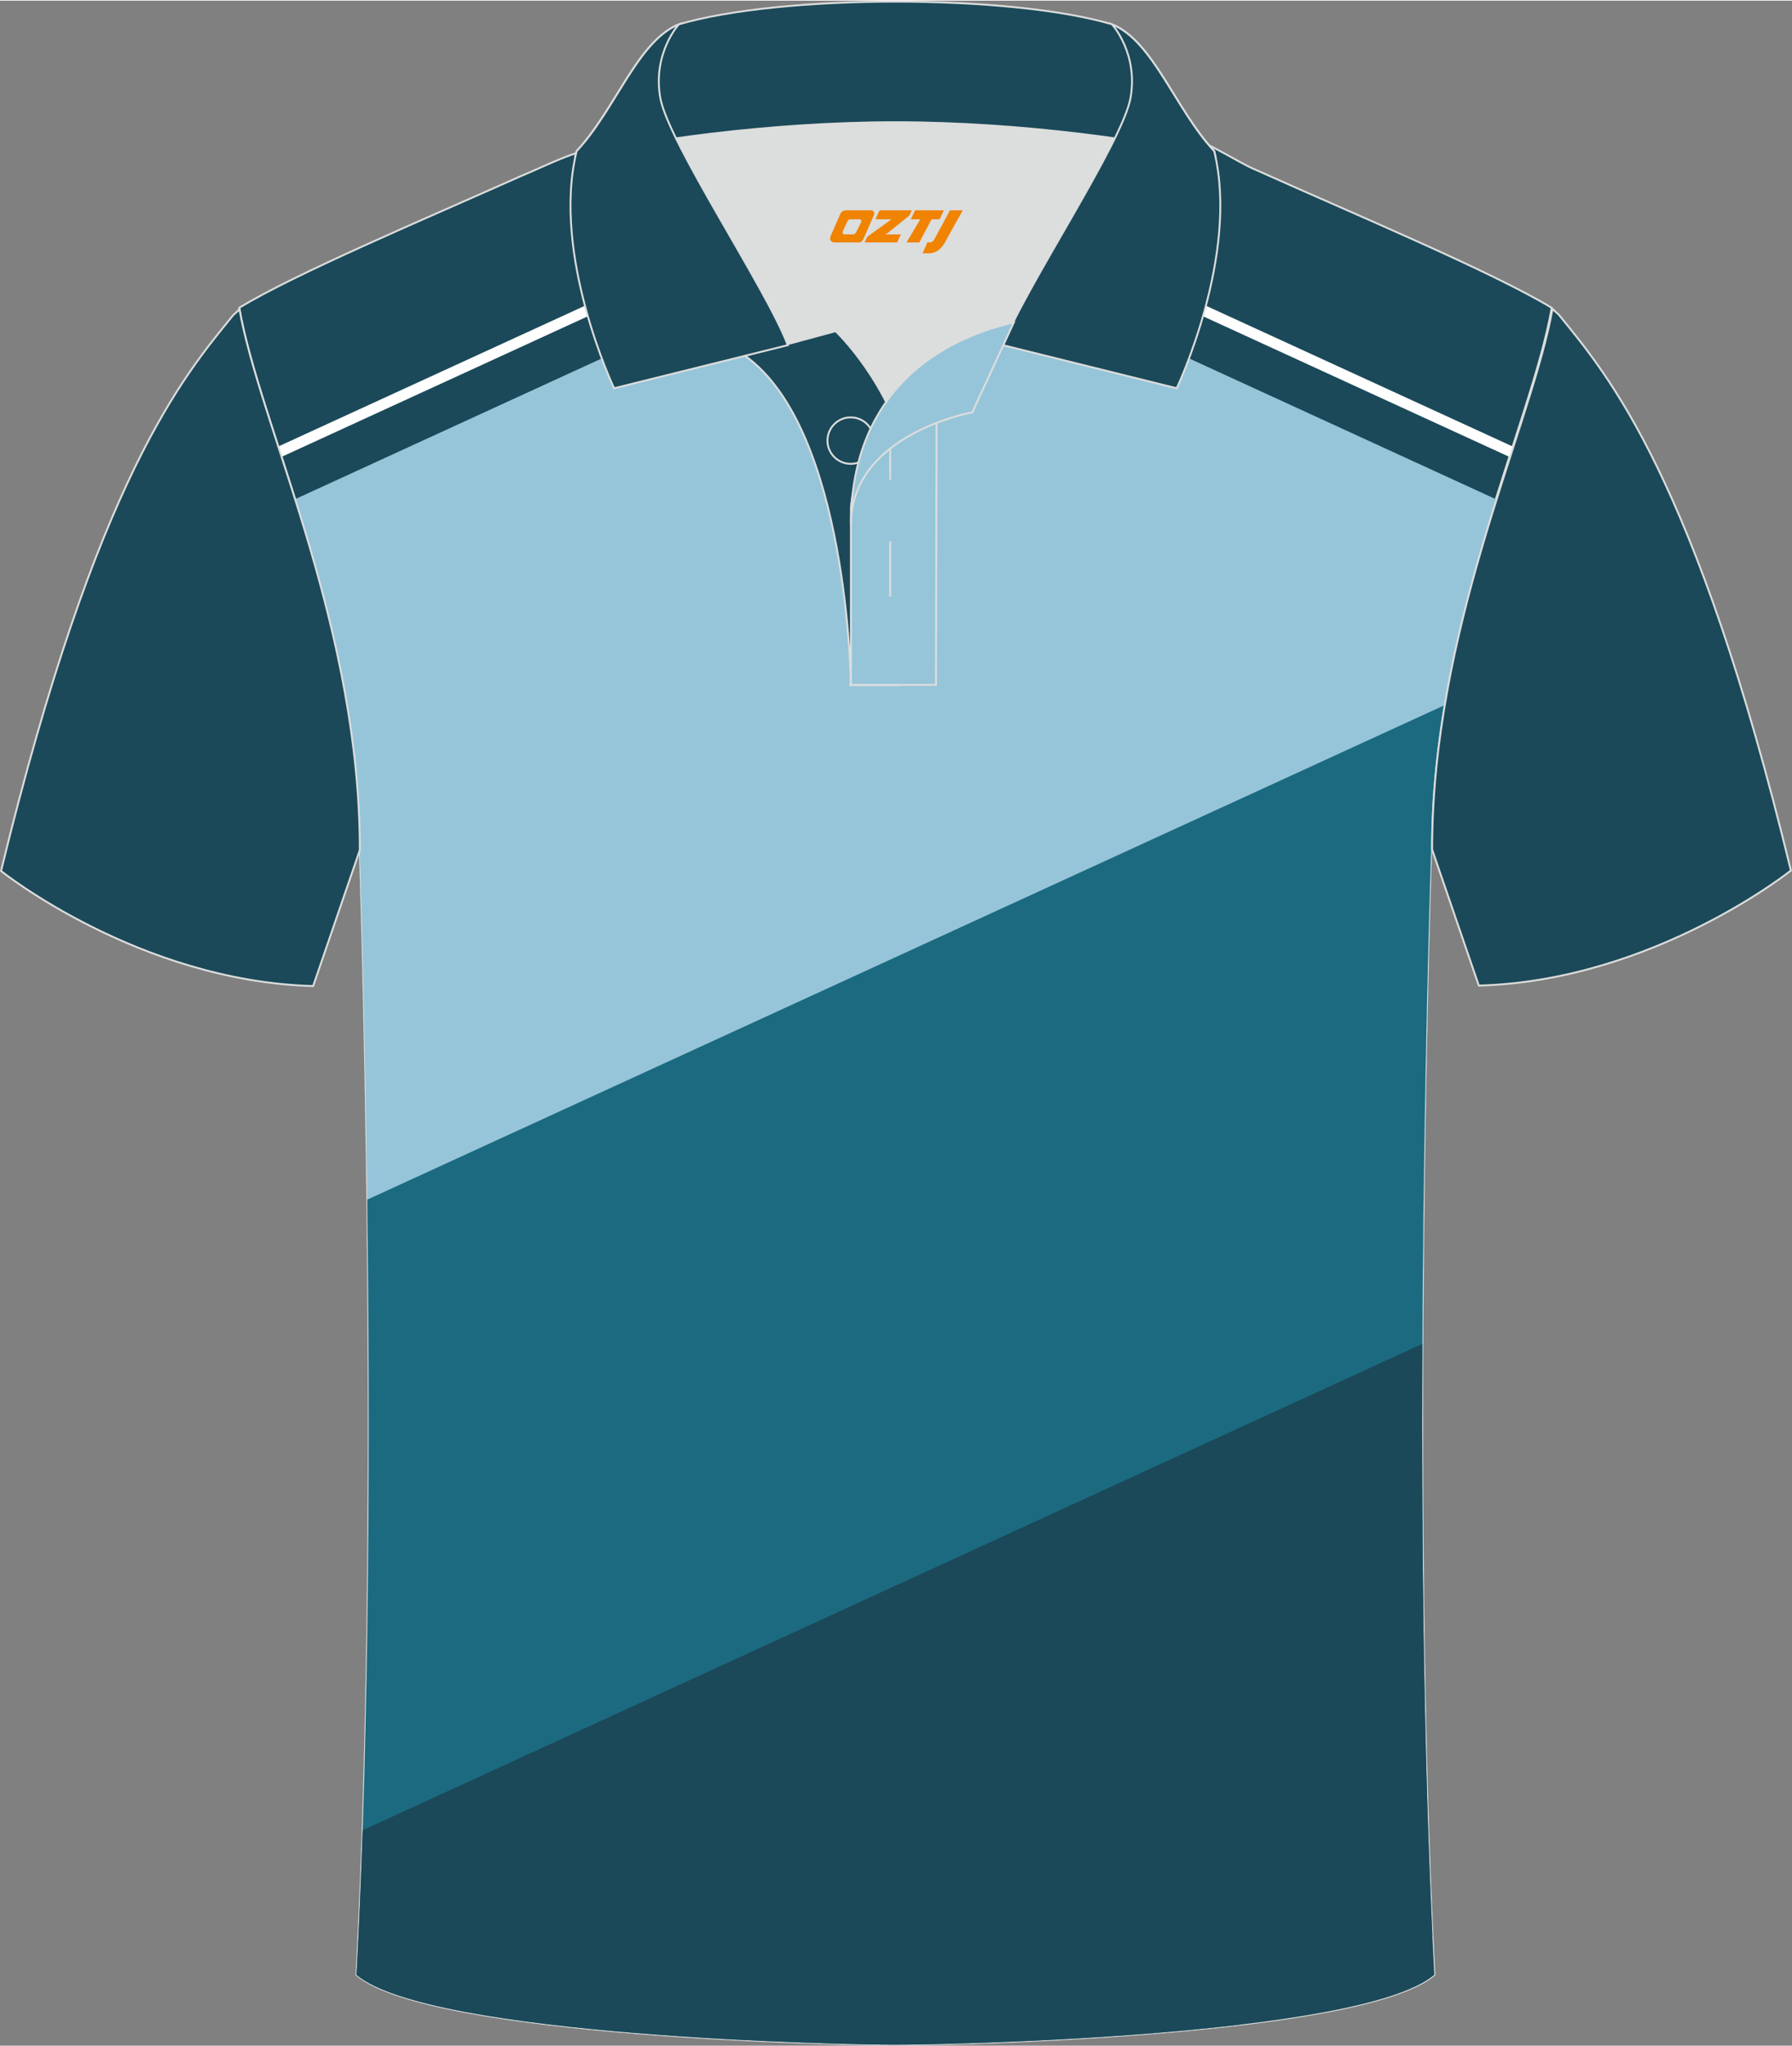 <?xml version="1.0" encoding="utf-8"?>
<!-- Generator: Adobe Illustrator 24.0.1, SVG Export Plug-In . SVG Version: 6.00 Build 0)  -->
<svg xmlns="http://www.w3.org/2000/svg" xmlns:xlink="http://www.w3.org/1999/xlink" version="1.1" id="图层_1" x="0px" y="0px" width="379.8px" height="433.5px" viewBox="0 0 379.53 432.91" enable-background="new 0 0 379.53 432.91" xml:space="preserve">
<rect x="0" y="0" width="379.53" height="432.91" fill="#808080" stroke="none"/>
<g>
	
		<path fill-rule="evenodd" clip-rule="evenodd" fill="#1B4959" stroke="#DCDDDD" stroke-width="0.399" stroke-miterlimit="22.926" d="   M265.78,35.73c-3.76-1.51-12.2-7.42-17.17-7.58c-52.65-1.61-91.78,7.16-122.99,3.52c-3.02-0.35-10.54,3.52-15.16,5.41   c-21.13,9.43-47.65,20.59-59.8,27.93c4.28,24.72,25.55,67.1,25.55,114.81c0,0,4.68,136.91-0.7,238.1   c15.57,13.13,104.43,14.82,114.14,14.79c9.71,0.03,98.57-1.67,114.14-14.79c-5.37-101.19-0.7-238.1-0.7-238.1   c0-47.71,21.28-90.09,25.55-114.8C315.87,57.32,287.34,45.41,265.78,35.73z"/>
	<g>
		<path fill-rule="evenodd" clip-rule="evenodd" fill="#96C5D9" d="M316.8,105.53L189.65,47.2v75.48H67.58    c4.77,17.44,8.63,36.8,8.63,57.14c0,0,1.32,38.75,1.75,90.25l224.1,102.81c-2.4-92.46,1.03-193.06,1.03-193.06    C303.09,152.55,310.04,127.02,316.8,105.53z"/>
		<polygon fill-rule="evenodd" clip-rule="evenodd" fill="#FFFFFF" points="320.37,94.38 181.15,30.51 176.45,30.87 319.66,96.57       "/>
		<path fill-rule="evenodd" clip-rule="evenodd" fill="#96C5D9" d="M62.5,105.53L189.65,47.2v75.48h122.07    c-4.77,17.44-8.63,36.8-8.63,57.14c0,0-1.32,38.75-1.75,90.25L77.24,372.88c2.4-92.46-1.03-193.06-1.03-193.06    C76.21,152.55,69.26,127.02,62.5,105.53z"/>
		<path fill-rule="evenodd" clip-rule="evenodd" fill="#1C6A80" d="M77.79,253.81l227.98-104.59c-1.65,9.85-2.68,20.1-2.68,30.6    c0,0-4.43,129.67,0.29,229.88l-40.95,18.79c-30.49,3.6-66.78,4.24-72.78,4.22c-9.71,0.03-98.57-1.67-114.14-14.79    C78.33,364.72,78.38,301.67,77.79,253.81z"/>
		<path fill-rule="evenodd" clip-rule="evenodd" fill="#1B4959" d="M76.81,387.3l224.43-102.96c-0.2,42.31,0.29,91.09,2.54,133.58    c-15.57,13.13-104.43,14.82-114.14,14.79c-9.71,0.03-98.57-1.67-114.14-14.79C76.04,408,76.46,397.74,76.81,387.3z"/>
		<path fill-rule="evenodd" clip-rule="evenodd" fill="#FFFFFF" d="M58.93,94.38l142.32-65.29c2.06-0.13,4.14-0.25,6.25-0.36    L59.64,96.57L58.93,94.38z"/>
	</g>
	
		<path fill-rule="evenodd" clip-rule="evenodd" fill="#1B4959" stroke="#DCDDDD" stroke-width="0.399" stroke-miterlimit="22.926" d="   M328.79,65.27c-0.01,0.08-0.2,1.05-0.4,2.1c-5.16,25.01-25.08,66.18-25.08,112.33l0,0c2.74,8.01,9.89,28.8,9.89,28.8   c36.95-1.02,66.1-24.36,66.1-24.36c-20.29-83.41-38.69-104.79-49.17-117.67C330.06,66.38,328.85,65.34,328.79,65.27z"/>
	<path fill-rule="evenodd" clip-rule="evenodd" fill="#DCDDDD" d="M187.66,84.95c6.43-9.1,16.32-14.34,26.9-16.81   c5.23-10.63,16.05-27.78,21.59-39.08c-26.72-6.5-66.27-6.5-92.99,0c6.41,13.12,19.97,34.11,23.62,43.63l10.21-2.75   C176.96,69.96,182.96,75.63,187.66,84.95z"/>
	
		<path fill-rule="evenodd" clip-rule="evenodd" fill="#1B4959" stroke="#DCDDDD" stroke-width="0.399" stroke-miterlimit="22.926" d="   M157.75,75.15l19.23-5.18c0,0,11.72,11.09,15.27,27.8s-1.86,47.1-1.86,47.1h-10.18C180.22,144.85,179.69,90.69,157.75,75.15z"/>
	
		<path fill-rule="evenodd" clip-rule="evenodd" fill="#96C5D9" stroke="#DCDDDD" stroke-width="0.399" stroke-miterlimit="22.926" d="   M180.22,107.38v37.47h18.01l0.14-60.66C189.54,87.08,180.71,98.6,180.22,107.38z"/>
	
		<path fill-rule="evenodd" clip-rule="evenodd" fill="#1B4959" stroke="#DCDDDD" stroke-width="0.399" stroke-miterlimit="22.926" d="   M121.84,33.05c13.36-3.26,40.83-7.32,67.8-7.32c26.95,0,54.44,4.07,67.8,7.32l-0.28-1.2c-8.22-8.77-12.9-23.29-21.65-26.85   c-10.92-3.21-28.39-4.8-45.87-4.8c-17.47,0-34.94,1.61-45.87,4.81c-8.76,3.57-13.44,18.08-21.66,26.85L121.84,33.05z"/>
	
		<path fill-rule="evenodd" clip-rule="evenodd" fill="#1B4959" stroke="#DCDDDD" stroke-width="0.399" stroke-miterlimit="22.926" d="   M143.77,5.01c0,0-5.57,6.04-3.94,15.5c1.63,9.48,22.53,40.45,27.02,52.42l-36.79,9.12c0,0-13.36-28.17-7.94-50.19   C130.34,23.09,135.03,8.57,143.77,5.01z"/>
	
		<path fill-rule="evenodd" clip-rule="evenodd" fill="#1B4959" stroke="#DCDDDD" stroke-width="0.399" stroke-miterlimit="22.926" d="   M235.51,5.01c0,0,5.57,6.04,3.94,15.5c-1.63,9.48-22.53,40.45-27.02,52.42l36.79,9.12c0,0,13.36-28.17,7.94-50.19   C248.96,23.09,244.26,8.57,235.51,5.01z"/>
	
		<circle fill-rule="evenodd" clip-rule="evenodd" fill="#1B4959" stroke="#DCDDDD" stroke-width="0.399" stroke-miterlimit="22.926" cx="180.17" cy="93.13" r="4.92"/>
	
		<line fill="none" stroke="#DCDDDD" stroke-width="0.399" stroke-miterlimit="22.926" x1="188.54" y1="114.43" x2="188.54" y2="126.17"/>
	
		<line fill="none" stroke="#DCDDDD" stroke-width="0.399" stroke-miterlimit="22.926" x1="188.54" y1="89.71" x2="188.54" y2="101.45"/>
	
		<path fill-rule="evenodd" clip-rule="evenodd" fill="#96C5D9" stroke="#DCDDDD" stroke-width="0.399" stroke-miterlimit="22.926" d="   M214.72,68.11l-8.8,19.04c0,0-25.71,4.57-25.71,23.78C180.22,84.79,196.47,72.32,214.72,68.11z"/>
	
	
		<path fill-rule="evenodd" clip-rule="evenodd" fill="#1B4959" stroke="#DCDDDD" stroke-width="0.399" stroke-miterlimit="22.926" d="   M50.73,65.37c0.01,0.08,0.2,1.05,0.4,2.1c5.16,25.01,25.08,66.19,25.08,112.33l0,0c-2.74,8.01-9.89,28.8-9.89,28.8   c-36.95-1.02-66.1-24.36-66.1-24.36C20.51,100.84,38.91,79.45,49.4,66.56C49.46,66.48,50.67,65.44,50.73,65.37z"/>
</g>
<g>
	<path fill="#F08300" d="M201.2,44.38l-3.4,6.3c-0.2,0.3-0.5,0.5-0.8,0.5h-0.6l-1,2.3h1.2c2,0.1,3.2-1.5,3.9-3L203.9,44.38h-2.5L201.2,44.38z"/>
	<polygon fill="#F08300" points="194,44.38 ,199.9,44.38 ,199,46.28 ,197.3,46.28 ,194.7,51.18 ,192,51.18 ,194.9,46.28 ,192.9,46.28 ,193.8,44.38"/>
	<polygon fill="#F08300" points="188,49.48 ,187.5,49.48 ,188,49.18 ,192.6,45.48 ,193.1,44.38 ,186.3,44.38 ,186,44.98 ,185.4,46.28 ,188.2,46.28 ,188.8,46.28 ,183.7,49.98    ,183.1,51.18 ,189.7,51.18 ,190,51.18 ,190.8,49.48"/>
	<path fill="#F08300" d="M184.5,44.38H179.2C178.7,44.38,178.2,44.68,178,45.08L175.9,49.88C175.6,50.48,176,51.18,176.7,51.18h5.2c0.4,0,0.7-0.2,0.9-0.6L185.1,45.38C185.3,44.88,185,44.38,184.5,44.38z M182.4,46.88L181.3,49.08C181.1,49.38,180.8,49.48,180.7,49.48l-1.8,0C178.7,49.48,178.3,49.38,178.5,48.78l1-2.1c0.1-0.3,0.4-0.4,0.7-0.4h1.9   C182.3,46.28,182.5,46.58,182.4,46.88z"/>
</g>
</svg>